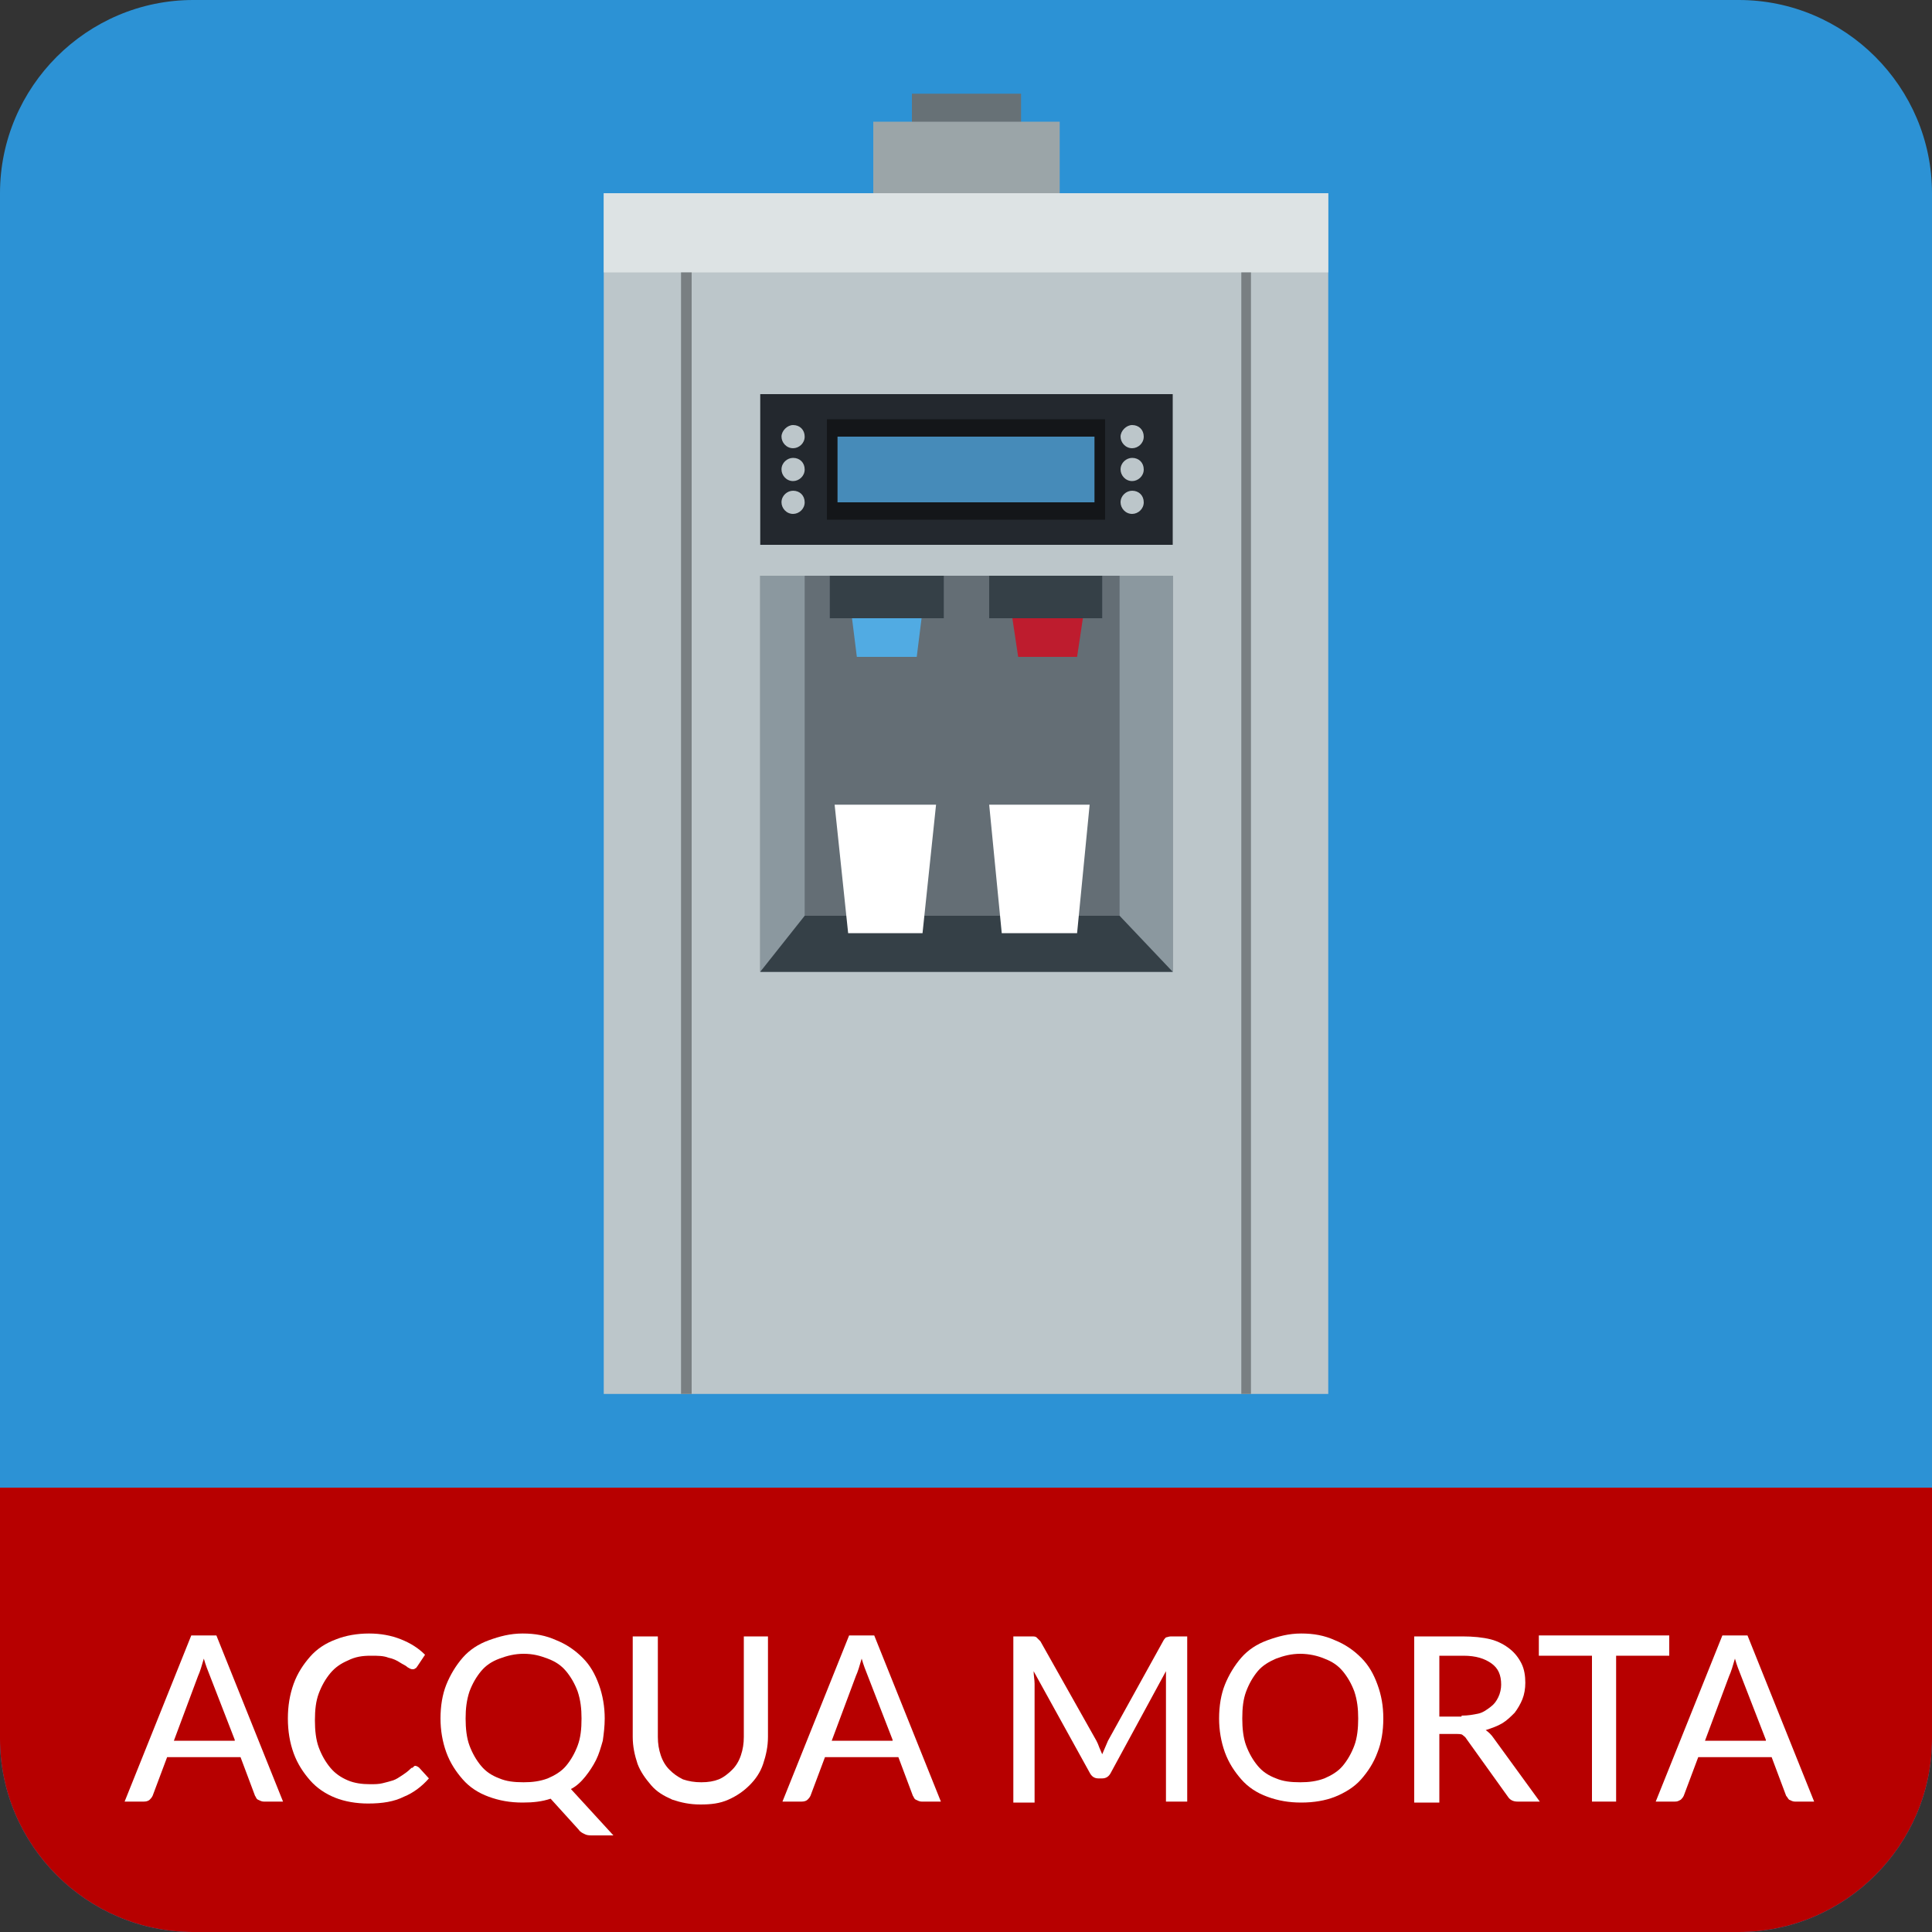 <?xml version="1.0" encoding="UTF-8"?>
<!-- Generator: Adobe Illustrator 26.0.3, SVG Export Plug-In . SVG Version: 6.00 Build 0)  -->
<svg xmlns="http://www.w3.org/2000/svg" xmlns:xlink="http://www.w3.org/1999/xlink" version="1.1" id="Livello_1" x="0px" y="0px" width="200px" height="200px" viewBox="0 0 200 200" style="enable-background:new 0 0 200 200;" xml:space="preserve">
<rect x="0" y="0" width="200" height="200" fill="#333333" stroke="none"/>
<style type="text/css">
	.st0{fill:#2C92D5;}
	.st1{fill:#B70000;}
	.st2{fill:#FFFFFF;}
	.st3{fill:#677176;}
	.st4{fill:#9BA5A8;}
	.st5{fill:#BCC6CA;}
	.st6{fill:#DDE3E4;}
	.st7{fill:#797F82;}
	.st8{fill:#23282E;}
	.st9{fill:#141619;}
	.st10{fill:#468BB9;}
	.st11{fill:#646E75;}
	.st12{fill:#8B989F;}
	.st13{fill:#354047;}
	.st14{fill:#51ABE3;}
	.st15{fill:#BE1C2E;}
</style>
<path class="st0" d="M180,200H20c-11,0-20-9-20-20V20C0,9,9,0,20,0h160c11,0,20,9,20,20v160C200,191,191,200,180,200z"></path>
<path class="st1" d="M180,200H20c-11,0-20-9-20-20v-26h200v26C200,191,191,200,180,200z"></path>
<g>
	<path class="st2" d="M29.3,186.5h-2c-0.2,0-0.4-0.1-0.6-0.2s-0.2-0.3-0.3-0.4l-1.5-4h-7.6l-1.5,4c-0.1,0.2-0.2,0.3-0.3,0.4   s-0.3,0.2-0.6,0.2h-2l6.9-17.2h2.6L29.3,186.5z M24.3,180.1l-2.6-6.7c-0.2-0.5-0.4-1-0.6-1.7c-0.1,0.3-0.2,0.7-0.3,1   s-0.2,0.6-0.3,0.8l-2.5,6.7H24.3z"></path>
	<path class="st2" d="M43,182.8c0.1,0,0.3,0.1,0.4,0.2l1,1.1c-0.7,0.8-1.6,1.5-2.6,1.9c-1,0.5-2.2,0.7-3.7,0.7   c-1.2,0-2.4-0.2-3.4-0.6s-1.9-1-2.6-1.8c-0.7-0.8-1.3-1.7-1.7-2.8s-0.6-2.3-0.6-3.6s0.2-2.5,0.6-3.6c0.4-1.1,1-2,1.7-2.8   c0.7-0.8,1.6-1.4,2.7-1.8c1-0.4,2.2-0.6,3.4-0.6c1.2,0,2.3,0.2,3.3,0.6c1,0.4,1.8,0.9,2.5,1.6l-0.8,1.2c-0.1,0.1-0.1,0.2-0.2,0.2   c-0.1,0.1-0.2,0.1-0.3,0.1c-0.2,0-0.3-0.1-0.5-0.2c-0.2-0.2-0.5-0.3-0.8-0.5c-0.3-0.2-0.7-0.4-1.2-0.5c-0.5-0.2-1.1-0.2-1.8-0.2   c-0.9,0-1.6,0.1-2.4,0.5c-0.7,0.3-1.3,0.7-1.8,1.3c-0.5,0.6-0.9,1.3-1.2,2.1c-0.3,0.8-0.4,1.7-0.4,2.8c0,1,0.1,2,0.4,2.8   c0.3,0.8,0.7,1.5,1.2,2.1c0.5,0.6,1.1,1,1.8,1.3c0.7,0.3,1.5,0.4,2.3,0.4c0.5,0,0.9,0,1.3-0.1c0.4-0.1,0.8-0.2,1.1-0.3   c0.3-0.1,0.6-0.3,0.9-0.5c0.3-0.2,0.6-0.4,0.9-0.7c0.1-0.1,0.1-0.1,0.2-0.1C42.9,182.8,42.9,182.8,43,182.8z"></path>
	<path class="st2" d="M63.5,190h-2.1c-0.3,0-0.6,0-0.8-0.1c-0.2-0.1-0.5-0.2-0.7-0.5l-2.9-3.2c-0.9,0.3-1.8,0.4-2.9,0.4   c-1.3,0-2.4-0.2-3.5-0.6c-1.1-0.4-2-1-2.7-1.8c-0.7-0.8-1.3-1.7-1.7-2.8c-0.4-1.1-0.6-2.3-0.6-3.5c0-1.3,0.2-2.5,0.6-3.5   s1-2,1.7-2.8c0.7-0.8,1.6-1.4,2.7-1.8c1.1-0.4,2.2-0.7,3.5-0.7c1.3,0,2.4,0.2,3.5,0.7c1,0.4,1.9,1,2.7,1.8c0.8,0.8,1.3,1.7,1.7,2.8   c0.4,1.1,0.6,2.3,0.6,3.5c0,0.8-0.1,1.6-0.2,2.3c-0.2,0.7-0.4,1.4-0.7,2c-0.3,0.6-0.7,1.2-1.1,1.7c-0.4,0.5-0.9,1-1.5,1.3L63.5,190   z M48.2,177.9c0,1,0.1,2,0.4,2.8c0.3,0.8,0.7,1.5,1.2,2.1c0.5,0.6,1.1,1,1.9,1.3c0.7,0.3,1.5,0.4,2.5,0.4c0.9,0,1.7-0.1,2.5-0.4   c0.7-0.3,1.4-0.7,1.9-1.3c0.5-0.6,0.9-1.3,1.2-2.1c0.3-0.8,0.4-1.7,0.4-2.8c0-1-0.1-1.9-0.4-2.8c-0.3-0.8-0.7-1.5-1.2-2.1   c-0.5-0.6-1.1-1-1.9-1.3s-1.5-0.5-2.5-0.5c-0.9,0-1.7,0.2-2.5,0.5s-1.4,0.7-1.9,1.3c-0.5,0.6-0.9,1.3-1.2,2.1   C48.3,176,48.2,176.9,48.2,177.9z"></path>
	<path class="st2" d="M72.6,184.5c0.7,0,1.3-0.1,1.8-0.3c0.5-0.2,1-0.6,1.4-1s0.7-0.9,0.9-1.5c0.2-0.6,0.3-1.2,0.3-1.9v-10.4h2.5   v10.4c0,1-0.2,1.9-0.5,2.8c-0.3,0.9-0.8,1.6-1.4,2.2s-1.3,1.1-2.2,1.5c-0.9,0.4-1.8,0.5-2.9,0.5c-1.1,0-2-0.2-2.9-0.5   c-0.9-0.4-1.6-0.8-2.2-1.5s-1.1-1.4-1.4-2.2c-0.3-0.9-0.5-1.8-0.5-2.8v-10.4h2.6v10.4c0,0.7,0.1,1.3,0.3,1.9   c0.2,0.6,0.5,1.1,0.9,1.5c0.4,0.4,0.8,0.7,1.4,1C71.3,184.4,71.9,184.5,72.6,184.5z"></path>
	<path class="st2" d="M97.4,186.5h-2c-0.2,0-0.4-0.1-0.6-0.2s-0.2-0.3-0.3-0.4l-1.5-4h-7.6l-1.5,4c-0.1,0.2-0.2,0.3-0.3,0.4   s-0.3,0.2-0.6,0.2h-2l6.9-17.2h2.6L97.4,186.5z M92.4,180.1l-2.6-6.7c-0.2-0.5-0.4-1-0.6-1.7c-0.1,0.3-0.2,0.7-0.3,1   s-0.2,0.6-0.3,0.8l-2.5,6.7H92.4z"></path>
	<path class="st2" d="M122.9,169.3v17.2h-2.2v-12.3c0-0.2,0-0.4,0-0.6c0-0.2,0-0.4,0-0.6l-5.7,10.5c-0.2,0.4-0.5,0.6-0.9,0.6h-0.4   c-0.4,0-0.7-0.2-0.9-0.6L107,173c0,0.4,0.1,0.9,0.1,1.3v12.3h-2.2v-17.2h1.9c0.2,0,0.4,0,0.5,0.1s0.2,0.2,0.4,0.4l5.8,10.3   c0.1,0.2,0.2,0.4,0.3,0.7c0.1,0.2,0.2,0.5,0.3,0.7c0.2-0.5,0.4-0.9,0.6-1.4l5.7-10.3c0.1-0.2,0.2-0.3,0.3-0.4   c0.1,0,0.3-0.1,0.5-0.1H122.9z"></path>
	<path class="st2" d="M143.2,177.9c0,1.3-0.2,2.5-0.6,3.5c-0.4,1.1-1,2-1.7,2.8s-1.7,1.4-2.7,1.8c-1,0.4-2.2,0.6-3.5,0.6   c-1.3,0-2.4-0.2-3.5-0.6c-1.1-0.4-2-1-2.7-1.8s-1.3-1.7-1.7-2.8c-0.4-1.1-0.6-2.3-0.6-3.5c0-1.3,0.2-2.5,0.6-3.5s1-2,1.7-2.8   c0.7-0.8,1.6-1.4,2.7-1.8c1.1-0.4,2.2-0.7,3.5-0.7c1.3,0,2.4,0.2,3.5,0.7c1,0.4,1.9,1,2.7,1.8c0.8,0.8,1.3,1.7,1.7,2.8   S143.2,176.6,143.2,177.9z M140.6,177.9c0-1-0.1-1.9-0.4-2.8c-0.3-0.8-0.7-1.5-1.2-2.1c-0.5-0.6-1.1-1-1.9-1.3   c-0.7-0.3-1.6-0.5-2.5-0.5c-0.9,0-1.7,0.2-2.5,0.5c-0.7,0.3-1.4,0.7-1.9,1.3c-0.5,0.6-0.9,1.3-1.2,2.1s-0.4,1.7-0.4,2.8   c0,1,0.1,2,0.4,2.8c0.3,0.8,0.7,1.5,1.2,2.1c0.5,0.6,1.1,1,1.9,1.3c0.7,0.3,1.5,0.4,2.5,0.4c0.9,0,1.7-0.1,2.5-0.4   c0.7-0.3,1.4-0.7,1.9-1.3c0.5-0.6,0.9-1.3,1.2-2.1C140.5,179.9,140.6,178.9,140.6,177.9z"></path>
	<path class="st2" d="M159.4,186.5h-2.3c-0.5,0-0.8-0.2-1-0.5l-4.3-6c-0.1-0.2-0.3-0.3-0.4-0.4s-0.4-0.1-0.7-0.1H149v7.1h-2.6v-17.2   h5c1.1,0,2.1,0.1,2.9,0.3c0.8,0.2,1.5,0.6,2,1c0.5,0.4,0.9,0.9,1.2,1.5c0.3,0.6,0.4,1.3,0.4,2c0,0.6-0.1,1.2-0.3,1.7   c-0.2,0.5-0.5,1-0.8,1.4c-0.4,0.4-0.8,0.8-1.3,1.1s-1.1,0.5-1.7,0.7c0.3,0.2,0.6,0.5,0.8,0.8L159.4,186.5z M151.3,177.6   c0.7,0,1.2-0.1,1.7-0.2s0.9-0.4,1.3-0.7s0.6-0.6,0.8-1c0.2-0.4,0.3-0.9,0.3-1.3c0-1-0.3-1.7-1-2.2c-0.7-0.5-1.6-0.8-2.9-0.8H149   v6.3H151.3z"></path>
	<path class="st2" d="M172.8,171.4h-5.5v15.1h-2.5v-15.1h-5.5v-2.1h13.5V171.4z"></path>
	<path class="st2" d="M187.8,186.5h-2c-0.2,0-0.4-0.1-0.6-0.2c-0.1-0.1-0.2-0.3-0.3-0.4l-1.5-4h-7.6l-1.5,4   c-0.1,0.2-0.2,0.3-0.3,0.4c-0.2,0.1-0.3,0.2-0.6,0.2h-2l6.9-17.2h2.6L187.8,186.5z M182.8,180.1l-2.6-6.7c-0.2-0.5-0.4-1-0.6-1.7   c-0.1,0.3-0.2,0.7-0.3,1s-0.2,0.6-0.3,0.8l-2.5,6.7H182.8z"></path>
</g>
<g>
	<polyline class="st3" points="105.7,21.3 94.4,21.3 94.4,9.7 105.7,9.7 105.7,21.3  "></polyline>
	<polyline class="st4" points="109.7,24.1 90.4,24.1 90.4,12.6 109.7,12.6 109.7,24.1  "></polyline>
	<polyline class="st5" points="137.5,144.3 62.5,144.3 62.5,20 137.5,20 137.5,144.3  "></polyline>
	<polyline class="st6" points="137.5,28.2 137.5,20 62.5,20 62.5,28.2 137.5,28.2  "></polyline>
	<polyline class="st7" points="71.6,144.3 70.5,144.3 70.5,28.2 71.6,28.2 71.6,144.3  "></polyline>
	<polyline class="st7" points="129.5,144.3 128.5,144.3 128.5,28.2 129.5,28.2 129.5,144.3  "></polyline>
	<polyline class="st8" points="121.4,56.4 78.7,56.4 78.7,40.8 121.4,40.8 121.4,56.4  "></polyline>
	<polyline class="st9" points="114.4,53.8 85.6,53.8 85.6,43.4 114.4,43.4 114.4,53.8  "></polyline>
	<polyline class="st10" points="113.3,52 86.7,52 86.7,45.2 113.3,45.2 113.3,52  "></polyline>
	<path class="st5" d="M83.3,45.2c0,0.7-0.6,1.2-1.2,1.2c-0.7,0-1.2-0.6-1.2-1.2s0.6-1.2,1.2-1.2C82.8,44,83.3,44.5,83.3,45.2"></path>
	<path class="st5" d="M83.3,48.6c0,0.7-0.6,1.2-1.2,1.2c-0.7,0-1.2-0.6-1.2-1.2c0-0.7,0.6-1.2,1.2-1.2   C82.8,47.4,83.3,47.9,83.3,48.6"></path>
	<path class="st5" d="M83.3,52c0,0.7-0.6,1.2-1.2,1.2c-0.7,0-1.2-0.6-1.2-1.2c0-0.7,0.6-1.2,1.2-1.2C82.8,50.8,83.3,51.3,83.3,52"></path>
	<path class="st5" d="M118.4,45.2c0,0.7-0.6,1.2-1.2,1.2c-0.7,0-1.2-0.6-1.2-1.2s0.6-1.2,1.2-1.2C117.9,44,118.4,44.5,118.4,45.2"></path>
	<path class="st5" d="M118.4,48.6c0,0.7-0.6,1.2-1.2,1.2c-0.7,0-1.2-0.6-1.2-1.2c0-0.7,0.6-1.2,1.2-1.2   C117.9,47.4,118.4,47.9,118.4,48.6"></path>
	<path class="st5" d="M118.4,52c0,0.7-0.6,1.2-1.2,1.2c-0.7,0-1.2-0.6-1.2-1.2c0-0.7,0.6-1.2,1.2-1.2   C117.9,50.8,118.4,51.3,118.4,52"></path>
	<polyline class="st11" points="121.4,100.6 78.7,100.6 78.7,59.6 121.4,59.6 121.4,100.6  "></polyline>
	<polyline class="st12" points="121.4,100.6 115.9,100.6 115.9,59.6 121.4,59.6 121.4,100.6  "></polyline>
	<polyline class="st12" points="83.3,100.6 78.7,100.6 78.7,59.6 83.3,59.6 83.3,100.6  "></polyline>
	<polyline class="st13" points="121.4,100.6 78.7,100.6 83.3,94.8 115.9,94.8 121.4,100.6  "></polyline>
	<polyline class="st13" points="97.7,64 85.9,64 85.9,59.6 97.7,59.6 97.7,64  "></polyline>
	<polyline class="st13" points="114.1,64 102.4,64 102.4,59.6 114.1,59.6 114.1,64  "></polyline>
	<polyline class="st14" points="94.9,68 88.7,68 88.2,64 95.4,64 94.9,68  "></polyline>
	<polyline class="st15" points="111.5,68 105.4,68 104.8,64 112.1,64 111.5,68  "></polyline>
	<polyline class="st2" points="95.5,96.6 87.8,96.6 86.4,83.3 96.9,83.3 95.5,96.6  "></polyline>
	<polyline class="st2" points="111.5,96.6 103.7,96.6 102.4,83.3 112.8,83.3 111.5,96.6  "></polyline>
</g>
</svg>
